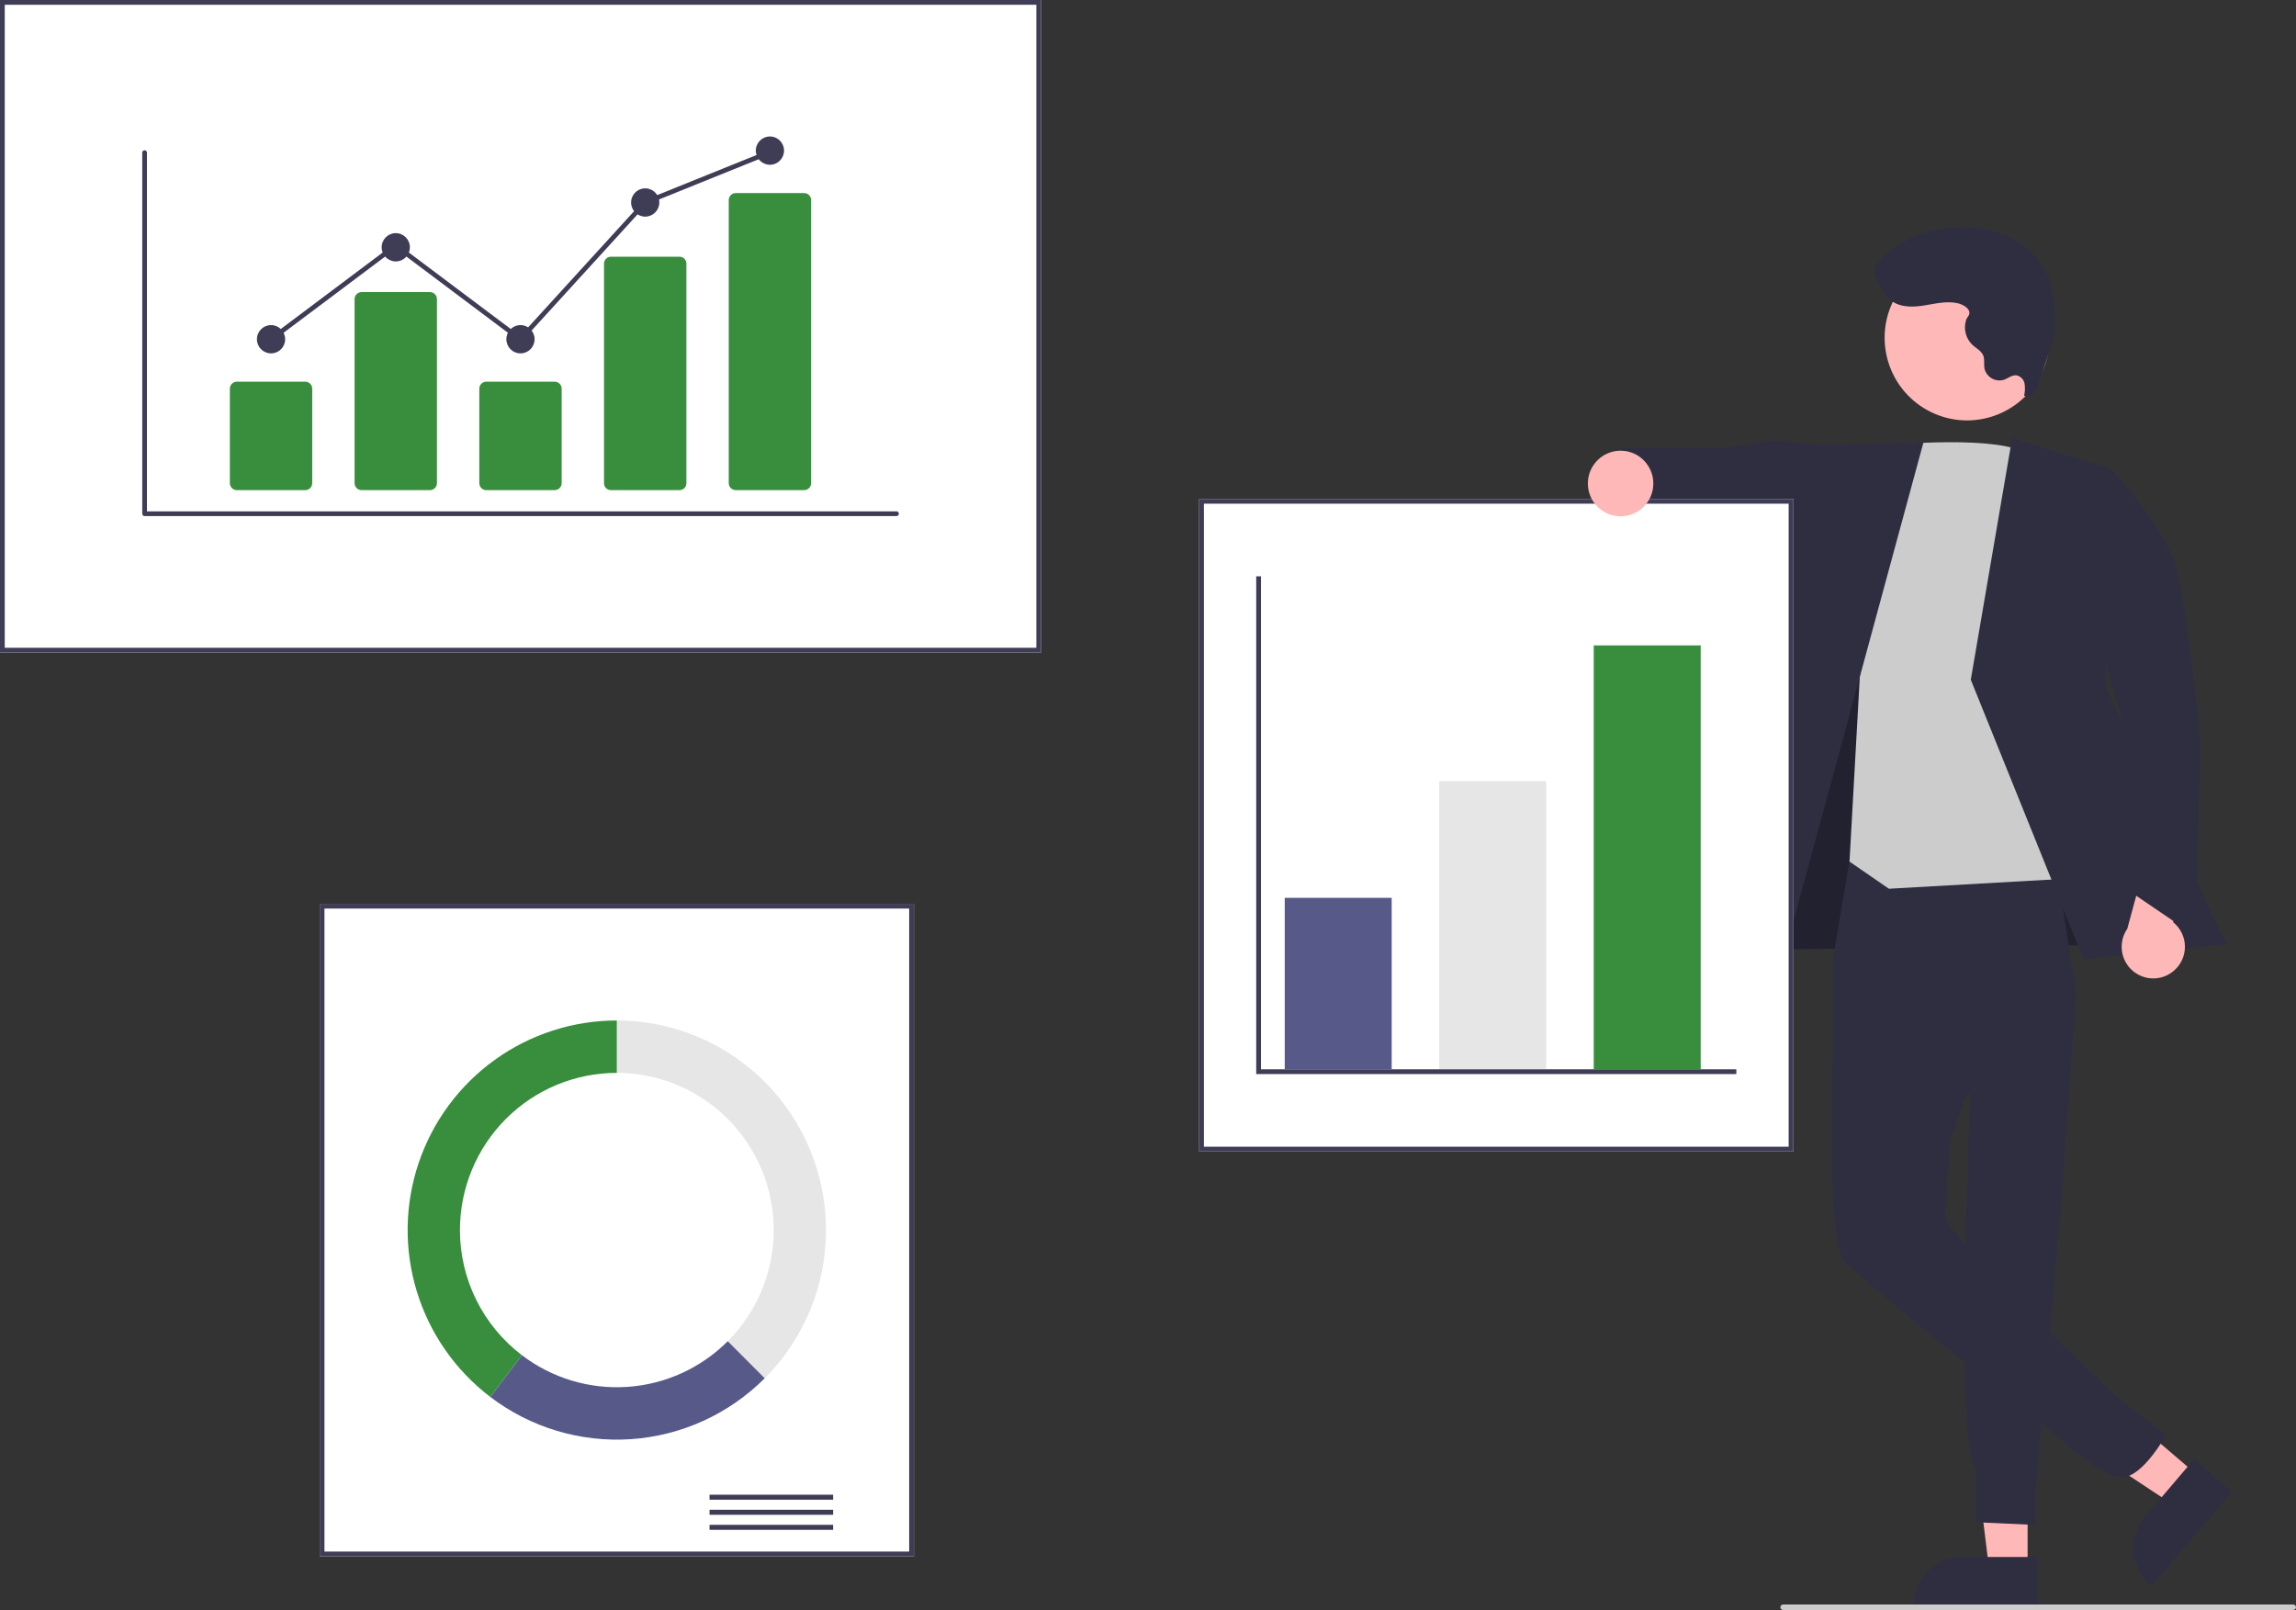 <svg width="251" height="176" viewBox="0 0 251 176" fill="none" xmlns="http://www.w3.org/2000/svg">
<rect x="0" y="0" width="251" height="176" fill="#333333" stroke="none"/>
<g clip-path="url(#clip0_8820_130)">
<path d="M221.658 171.576L217.459 171.575L215.461 155.348L221.659 155.348L221.658 171.576Z" fill="#FFB8B8"/>
<path d="M222.729 175.654L209.189 175.653V175.482C209.189 174.081 209.744 172.738 210.733 171.748C211.721 170.758 213.061 170.202 214.459 170.202H214.459L222.729 170.202L222.729 175.654Z" fill="#2F2E41"/>
<path d="M240.191 161.232L237.466 164.433L223.848 155.422L227.871 150.698L240.191 161.232Z" fill="#FFB8B8"/>
<path d="M243.983 163.063L235.194 173.382L235.064 173.271C234 172.362 233.341 171.067 233.231 169.671C233.121 168.275 233.568 166.892 234.475 165.827L234.476 165.827L239.844 159.524L243.983 163.063Z" fill="#2F2E41"/>
<path d="M191.842 91.77L190.535 103.848L243.375 103.093L220.331 65.474L201.516 64.797L191.842 91.77Z" fill="#2F2E41"/>
<path opacity="0.28" d="M191.842 91.77L190.535 103.848L243.375 103.093L220.331 65.474L201.516 64.797L191.842 91.77Z" fill="black"/>
<path d="M202.232 93.844L200.367 104.895V114.773L215.407 119.692C215.407 119.692 213.647 158.06 215.994 160.504L215.936 166.404L222.498 166.702L222.551 162.551L225.333 131.517L226.971 108.733L224.315 91.458L202.232 93.844Z" fill="#2F2E41"/>
<path d="M213.885 103.357L200.367 114.773C200.367 114.773 199.576 135.371 201.585 137.786C203.311 139.861 225.754 157.756 225.754 157.756C225.754 157.756 229.743 161.422 231.978 161.481C234.214 161.539 236.813 156.842 236.813 156.842L231.636 152.901C231.636 152.901 218.225 140.358 214.242 135.371C212.635 133.358 212.635 133.156 212.635 133.156L213.184 124.785L218.709 109.25L213.885 103.357Z" fill="#2F2E41"/>
<path d="M199.533 48.672L193.705 48.132L188.418 49.015L177.224 49.019L176.27 57.148L186.486 59.438L188.975 58.215L199.353 62.177L199.533 48.672Z" fill="#2F2E41"/>
<path d="M206.494 48.647C206.494 48.647 218.863 47.485 221.676 49.7C224.489 51.914 230.516 95.796 230.516 95.796L206.494 97.154L202.188 94.186L203.41 72.278L206.494 48.647Z" fill="#CCCCCC"/>
<path d="M210.27 48.373L196.625 48.673L183.904 106.263L193.95 108.478L210.27 48.373Z" fill="#2F2E41"/>
<path d="M219.969 47.886L230.717 51.257L230.107 74.919L243.375 103.208L227.777 104.854L215.448 74.307L219.969 47.886Z" fill="#2F2E41"/>
<path d="M237.692 106.082C238.069 105.749 238.369 105.338 238.57 104.878C238.771 104.417 238.869 103.917 238.856 103.415C238.844 102.912 238.722 102.418 238.498 101.967C238.274 101.517 237.955 101.121 237.562 100.808L239.725 93.251L235.461 90.814L232.557 101.53C232.076 102.225 231.866 103.074 231.967 103.915C232.068 104.756 232.474 105.53 233.107 106.091C233.74 106.652 234.556 106.961 235.401 106.959C236.247 106.958 237.062 106.645 237.692 106.082Z" fill="#FFB8B8"/>
<path d="M224.489 51.914L230.849 51.361C230.849 51.361 236.558 57.344 237.857 61.976C239.156 66.608 240.562 81.102 240.562 81.102L239.975 102.304L232.542 97.246L232.043 79.009L224.489 51.914Z" fill="#2F2E41"/>
<path d="M222.955 41.257C225.343 36.88 223.738 31.392 219.369 28.999C215 26.607 209.523 28.215 207.135 32.592C204.746 36.969 206.352 42.457 210.721 44.85C215.089 47.243 220.567 45.634 222.955 41.257Z" fill="#FFB8B8"/>
<path d="M214.04 33.154C212.857 32.88 211.629 33.184 210.431 33.38C209.233 33.577 207.913 33.642 206.899 32.972C206.151 32.478 205.691 31.659 205.259 30.872C205.079 30.591 204.958 30.276 204.906 29.946C204.855 29.364 205.225 28.833 205.617 28.401C207.44 26.393 210.104 25.294 212.79 24.945C215.006 24.614 217.269 24.891 219.34 25.747C221.379 26.643 223.132 28.284 223.934 30.365C224.303 31.43 224.534 32.539 224.62 33.663C224.741 34.49 224.757 35.33 224.666 36.161C224.558 36.777 224.397 37.383 224.183 37.971L222.855 41.988C222.76 42.368 222.581 42.722 222.333 43.024C222.205 43.172 222.033 43.275 221.842 43.317C221.652 43.359 221.453 43.337 221.275 43.256C221.381 42.82 221.397 42.366 221.323 41.923C221.281 41.703 221.174 41.5 221.017 41.34C220.859 41.181 220.657 41.072 220.437 41.029C219.947 40.977 219.529 41.357 219.065 41.52C218.852 41.584 218.629 41.604 218.409 41.581C218.188 41.558 217.975 41.491 217.78 41.385C217.585 41.279 217.413 41.136 217.274 40.964C217.134 40.791 217.03 40.593 216.967 40.38C216.954 40.337 216.943 40.293 216.934 40.25C216.86 39.79 216.984 39.298 216.81 38.867C216.606 38.362 216.066 38.097 215.661 37.734C215.291 37.392 215.026 36.951 214.897 36.463C214.768 35.975 214.782 35.46 214.935 34.98C215.043 34.645 215.35 34.493 215.289 34.109C215.208 33.605 214.467 33.253 214.04 33.154Z" fill="#2F2E41"/>
<path d="M113.814 71.334H0V0H113.814V71.334Z" fill="white"/>
<path d="M113.814 71.334H0V0H113.814V71.334ZM0.52 70.813H113.294V0.521H0.52V70.813Z" fill="#3F3D56"/>
<path d="M99.912 170.134H34.95V98.8H99.912V170.134Z" fill="white"/>
<path d="M99.912 170.134H34.95V98.8H99.912V170.134ZM35.469 169.613H99.392V99.321H35.469V169.613Z" fill="#3F3D56"/>
<path d="M91.077 163.397H77.565V163.945H91.077V163.397Z" fill="#3F3D56"/>
<path d="M91.077 165.043H77.565V165.592H91.077V165.043Z" fill="#3F3D56"/>
<path d="M91.077 166.69H77.565V167.238H91.077V166.69Z" fill="#3F3D56"/>
<path d="M67.431 111.557V117.284C70.823 117.284 74.138 118.292 76.959 120.18C79.779 122.068 81.977 124.752 83.275 127.891C84.573 131.031 84.913 134.486 84.251 137.819C83.59 141.152 81.956 144.214 79.558 146.617L83.6 150.667C86.798 147.463 88.976 143.381 89.858 138.936C90.74 134.492 90.288 129.886 88.557 125.7C86.826 121.513 83.895 117.935 80.135 115.418C76.374 112.9 71.953 111.557 67.431 111.557Z" fill="#E6E6E6"/>
<path d="M83.6 150.667L79.558 146.617C76.626 149.555 72.73 151.329 68.592 151.61C64.455 151.891 60.356 150.66 57.055 148.146L53.595 152.707C57.997 156.059 63.462 157.7 68.979 157.325C74.496 156.949 79.69 154.584 83.6 150.667Z" fill="#575A89"/>
<path d="M50.281 134.467C50.281 132.21 50.724 129.976 51.586 127.891C52.448 125.807 53.711 123.913 55.304 122.317C56.896 120.721 58.787 119.456 60.868 118.592C62.949 117.729 65.179 117.284 67.431 117.284V111.557C62.644 111.557 57.978 113.062 54.09 115.86C50.202 118.658 47.289 122.608 45.761 127.153C44.232 131.698 44.166 136.609 45.572 141.193C46.977 145.778 49.783 149.805 53.595 152.707L57.055 148.145C54.948 146.544 53.24 144.476 52.065 142.103C50.889 139.73 50.279 137.116 50.281 134.467Z" fill="#388E3C"/>
<path d="M196.056 125.876H131.094V54.542H196.056V125.876Z" fill="white"/>
<path d="M196.056 125.876H131.094V54.542H196.056V125.876ZM131.613 125.355H195.536V55.062H131.613V125.355Z" fill="#3F3D56"/>
<path d="M152.141 98.149H140.448V116.894H152.141V98.149Z" fill="#575A89"/>
<path d="M169.032 85.392H157.338V116.894H169.032V85.392Z" fill="#E6E6E6"/>
<path d="M185.922 70.553H174.229V116.894H185.922V70.553Z" fill="#388E3C"/>
<path d="M189.819 117.415H137.33V63.003H137.85V116.894H189.819V117.415Z" fill="#3F3D56"/>
<path d="M177.165 56.441C179.141 56.441 180.743 54.836 180.743 52.855C180.743 50.875 179.141 49.269 177.165 49.269C175.188 49.269 173.586 50.875 173.586 52.855C173.586 54.836 175.188 56.441 177.165 56.441Z" fill="#FFB8B8"/>
<path d="M250.702 176H194.93C194.851 176 194.775 175.968 194.719 175.912C194.663 175.856 194.632 175.78 194.632 175.701C194.632 175.622 194.663 175.546 194.719 175.49C194.775 175.434 194.851 175.402 194.93 175.402H250.702C250.781 175.402 250.857 175.434 250.913 175.49C250.969 175.546 251 175.622 251 175.701C251 175.78 250.969 175.856 250.913 175.912C250.857 175.968 250.781 176 250.702 176Z" fill="#CCCCCC"/>
<path d="M98.008 56.415H15.806C15.738 56.415 15.672 56.388 15.624 56.34C15.576 56.291 15.549 56.226 15.549 56.157V16.683C15.549 16.615 15.576 16.549 15.624 16.501C15.672 16.453 15.738 16.425 15.806 16.425C15.874 16.425 15.94 16.453 15.988 16.501C16.036 16.549 16.063 16.615 16.063 16.683V55.9H98.008C98.042 55.9 98.075 55.906 98.106 55.919C98.138 55.932 98.166 55.951 98.19 55.975C98.214 55.999 98.233 56.027 98.246 56.059C98.259 56.09 98.266 56.123 98.266 56.157C98.266 56.191 98.259 56.225 98.246 56.256C98.233 56.288 98.214 56.316 98.19 56.34C98.166 56.364 98.138 56.383 98.106 56.396C98.075 56.409 98.042 56.415 98.008 56.415Z" fill="#3F3D56"/>
<path d="M33.369 53.58H25.892C25.69 53.58 25.496 53.499 25.353 53.356C25.209 53.212 25.129 53.018 25.129 52.815V42.489C25.129 42.286 25.209 42.092 25.353 41.948C25.496 41.805 25.69 41.724 25.892 41.724H33.369C33.571 41.724 33.766 41.805 33.909 41.948C34.052 42.092 34.132 42.286 34.133 42.489V52.815C34.132 53.018 34.052 53.212 33.909 53.356C33.766 53.499 33.571 53.58 33.369 53.58Z" fill="#388E3C"/>
<path d="M47.003 53.58H39.527C39.324 53.58 39.13 53.499 38.987 53.356C38.844 53.212 38.763 53.018 38.763 52.815V32.695C38.763 32.492 38.844 32.297 38.987 32.154C39.13 32.011 39.324 31.93 39.527 31.93H47.003C47.206 31.93 47.4 32.011 47.543 32.154C47.686 32.297 47.767 32.492 47.767 32.695V52.815C47.767 53.018 47.686 53.212 47.543 53.356C47.4 53.499 47.206 53.58 47.003 53.58Z" fill="#388E3C"/>
<path d="M60.638 53.58H53.161C52.959 53.58 52.765 53.499 52.622 53.356C52.478 53.212 52.398 53.018 52.398 52.815V42.489C52.398 42.286 52.478 42.092 52.622 41.948C52.765 41.805 52.959 41.724 53.161 41.724H60.638C60.84 41.724 61.034 41.805 61.178 41.948C61.321 42.092 61.401 42.286 61.401 42.489V52.815C61.401 53.018 61.321 53.212 61.178 53.356C61.034 53.499 60.84 53.58 60.638 53.58Z" fill="#388E3C"/>
<path d="M74.272 53.58H66.796C66.598 53.584 66.406 53.51 66.263 53.373C66.12 53.236 66.037 53.048 66.032 52.85V28.794C66.037 28.596 66.12 28.407 66.263 28.271C66.406 28.134 66.598 28.059 66.796 28.064H74.272C74.47 28.059 74.662 28.134 74.805 28.271C74.948 28.407 75.031 28.596 75.036 28.794V52.85C75.031 53.048 74.948 53.236 74.805 53.373C74.662 53.51 74.47 53.584 74.272 53.58Z" fill="#388E3C"/>
<path d="M87.907 53.58H80.43C80.228 53.58 80.034 53.499 79.891 53.356C79.747 53.212 79.667 53.018 79.666 52.815V21.869C79.667 21.667 79.747 21.472 79.891 21.329C80.034 21.185 80.228 21.105 80.43 21.105H87.907C88.109 21.105 88.303 21.185 88.447 21.329C88.59 21.472 88.67 21.667 88.67 21.869V52.815C88.67 53.018 88.59 53.212 88.447 53.356C88.303 53.499 88.109 53.58 87.907 53.58Z" fill="#388E3C"/>
<path d="M29.631 38.631C30.483 38.631 31.174 37.939 31.174 37.084C31.174 36.23 30.483 35.538 29.631 35.538C28.778 35.538 28.087 36.23 28.087 37.084C28.087 37.939 28.778 38.631 29.631 38.631Z" fill="#3F3D56"/>
<path d="M43.265 28.579C44.118 28.579 44.809 27.887 44.809 27.032C44.809 26.178 44.118 25.486 43.265 25.486C42.413 25.486 41.722 26.178 41.722 27.032C41.722 27.887 42.413 28.579 43.265 28.579Z" fill="#3F3D56"/>
<path d="M56.9 38.631C57.752 38.631 58.443 37.939 58.443 37.084C58.443 36.23 57.752 35.538 56.9 35.538C56.047 35.538 55.356 36.23 55.356 37.084C55.356 37.939 56.047 38.631 56.9 38.631Z" fill="#3F3D56"/>
<path d="M70.534 23.682C71.386 23.682 72.078 22.989 72.078 22.135C72.078 21.281 71.386 20.589 70.534 20.589C69.682 20.589 68.99 21.281 68.99 22.135C68.99 22.989 69.682 23.682 70.534 23.682Z" fill="#3F3D56"/>
<path d="M84.168 18.012C85.021 18.012 85.712 17.319 85.712 16.465C85.712 15.611 85.021 14.919 84.168 14.919C83.316 14.919 82.625 15.611 82.625 16.465C82.625 17.319 83.316 18.012 84.168 18.012Z" fill="#3F3D56"/>
<path d="M56.932 37.431L43.265 27.175L29.785 37.291L29.476 36.878L43.265 26.531L56.867 36.738L70.384 21.918L70.438 21.896L84.072 16.392L84.265 16.871L70.684 22.353L56.932 37.431Z" fill="#3F3D56"/>
</g>
<defs>
<clipPath id="clip0_8820_130">
<rect width="251" height="176" fill="white"/>
</clipPath>
</defs>
</svg>
